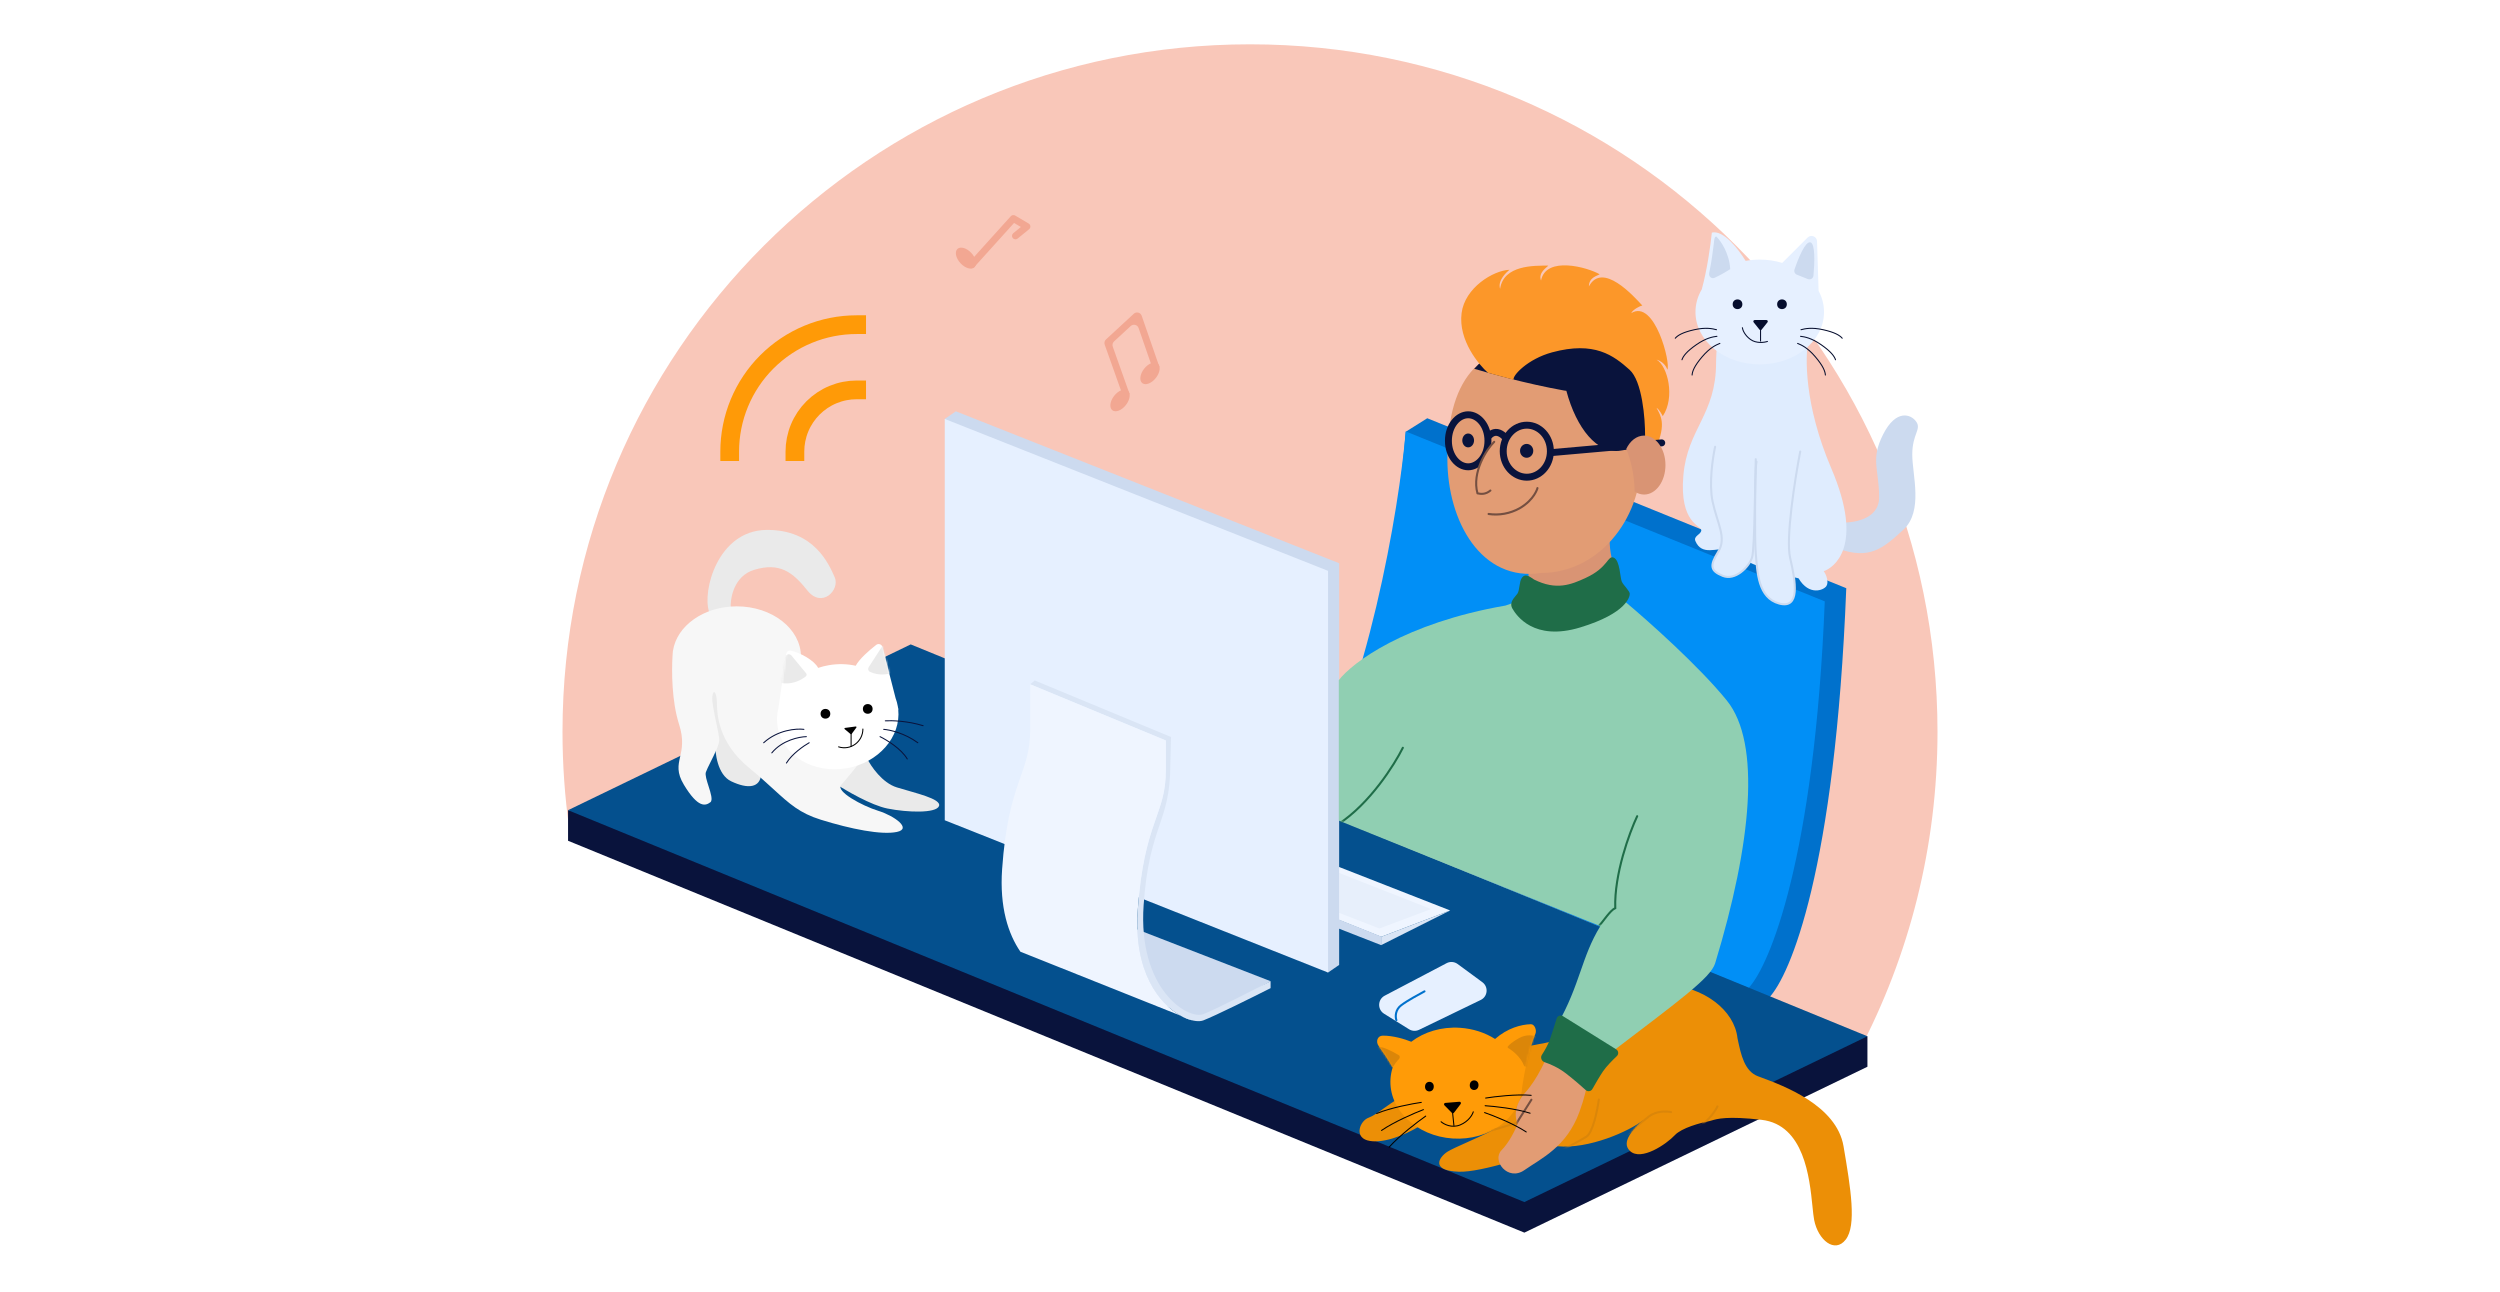 <svg width="1200" height="620" viewBox="0 0 1200 620" fill="none" xmlns="http://www.w3.org/2000/svg">
<rect width="1200" height="620" fill="white"/>
<path fill-rule="evenodd" clip-rule="evenodd" d="M892.282 504.617C916.37 458.8 930 406.627 930 351.27C930 169.016 782.254 21.27 600 21.27C417.746 21.27 270 169.016 270 351.27C270 367.025 271.104 382.522 273.239 397.689L892.282 504.617Z" fill="#F9C7B9"/>
<path d="M685.081 200.756L886.211 282.34C880.883 417.703 859.239 468.319 849.082 478.975L627.639 383.904C656.682 333.461 671.095 255.534 674.758 207.249L685.081 200.756Z" fill="#0071CC"/>
<path d="M674.758 207.082L875.888 288.666C870.96 411.609 849.415 463.656 839.259 474.312L626.141 386.567C656.51 333.821 671.595 244.156 674.758 207.082Z" fill="#018FF6"/>
<path d="M272.664 403.568V388.891L896.367 497.427V512.034L731.7 591.665L272.664 403.568Z" fill="#09133C"/>
<path d="M272.664 388.889L437.146 309.311L896.367 497.408L731.7 576.987L272.664 388.889Z" fill="#04508E"/>
<path d="M662.937 453.664V449.668L696.07 437.014L662.937 453.664Z" fill="#DAE5F5"/>
<path d="M662.937 449.67L696.07 437.016L614.819 405.215L579.354 416.204L662.937 449.67Z" fill="#EFF5FF"/>
<path d="M662.936 453.665V449.503L632.301 437.182L630.136 440.845L662.936 453.665Z" fill="#CCDAEF"/>
<path d="M662.104 445.673L686.913 436.349L642.791 419.033V438.181L662.104 445.673Z" fill="#E7EFFB"/>
<path d="M637.462 466.82L642.79 463.157V270.352L458.809 197.426L453.481 201.089L637.462 466.82Z" fill="#CCDAEF"/>
<path d="M453.481 393.727L637.462 466.819V274.014L453.481 201.088V393.727Z" fill="#E6F0FF"/>
<path d="M542.955 445.004L609.887 470.978L582.415 486.962L572.924 488.46L551.446 479.469L542.955 445.004Z" fill="#CCDAEF"/>
<path d="M609.887 474.309C601.562 478.527 583.447 487.529 577.586 489.794C570.26 492.624 543.121 479.637 546.118 436.847C549.115 394.057 559.604 391.393 559.604 369.748V355.429L494.503 328.456L496.668 326.625L562.102 353.764L561.769 366.585C561.769 395.389 551.677 395.389 548.948 434.35C546.103 474.975 570.26 489.627 577.586 486.797C583.447 484.532 601.562 475.197 609.887 470.979V474.309Z" fill="#DAE5F5"/>
<path d="M559.604 369.749C559.604 391.393 549.115 394.057 546.118 436.848C544.04 466.514 556.448 481.855 566.696 487.532L572.363 489.794C570.642 489.39 568.711 488.647 566.696 487.532L489.791 456.827C483.961 448.335 479.736 435.49 481.017 417.201C484.014 374.411 494.504 371.747 494.504 350.102V328.457L559.604 355.43V369.749Z" fill="#EFF5FF"/>
<path d="M733.698 283.672V272.184L772.825 256.033C772.026 262.427 773.824 269.464 774.823 272.184C763.501 284.704 742.689 285.059 733.698 283.672Z" fill="#D99474"/>
<path d="M787.81 220.235C787.81 250.488 766.341 275.013 739.858 275.013C711.221 279.508 694.737 250.488 694.737 220.235C694.737 178.111 713.375 165.457 739.858 165.457C766.341 165.457 787.81 189.982 787.81 220.235Z" fill="#E29C74"/>
<path fill-rule="evenodd" clip-rule="evenodd" d="M738.101 233.792C738.368 233.863 738.53 234.145 738.462 234.42L737.978 234.29C738.462 234.42 738.462 234.42 738.462 234.42L738.461 234.423L738.46 234.428L738.456 234.445C738.452 234.458 738.447 234.477 738.441 234.501C738.427 234.548 738.407 234.616 738.38 234.701C738.324 234.873 738.238 235.119 738.112 235.424C737.86 236.034 737.449 236.885 736.806 237.868C735.519 239.834 733.308 242.319 729.604 244.455L729.596 244.46C724.973 247.014 719.672 247.981 714.459 247.221C714.186 247.181 713.994 246.921 714.031 246.639C714.067 246.357 714.319 246.161 714.592 246.201C719.594 246.93 724.68 246.003 729.116 243.553C732.673 241.501 734.771 239.13 735.977 237.286C736.582 236.363 736.964 235.571 737.193 235.014C737.308 234.736 737.385 234.517 737.432 234.37C737.455 234.297 737.472 234.241 737.482 234.206C737.487 234.188 737.49 234.175 737.492 234.168L737.494 234.16C737.562 233.885 737.833 233.72 738.101 233.792Z" fill="#744F41"/>
<path fill-rule="evenodd" clip-rule="evenodd" d="M793.098 204.77C790.4 211.051 785.574 215.278 777.839 216.314C766.735 218.098 756.689 205.657 751.853 187.591C751.461 187.558 751.071 187.507 750.682 187.437C731.913 184.048 714.369 179.027 707.633 177.005C708.958 175.506 710.376 174.15 711.887 172.95C712.884 171.966 713.826 170.934 714.761 169.91C718.604 165.7 722.32 161.628 729.203 161.628C730.374 161.628 732.984 161.539 736.342 161.425C747.113 161.057 765.586 160.427 768.996 161.628C786.004 167.621 790.923 184.364 793.098 204.77Z" fill="#09133C"/>
<path d="M714.218 178.944C710.055 175.281 699.899 163.46 701.564 150.307C703.108 138.108 716.715 129.827 724.541 129.494L724.541 129.494C723.375 130.493 718.713 134.489 720.045 138.652C721.71 127.163 736.362 127.496 743.189 127.496C742.634 128.273 738.194 130.826 739.692 134.656C742.023 122.668 762.169 128.329 767.83 131.659C766.998 132.325 762.669 132.991 762.669 137.486C769.162 125.332 784.314 142.315 788.31 146.644C787.255 146.81 783.781 148.575 782.982 150.307C794.304 143.314 802.129 174.782 800.298 177.446C800.298 177.446 799.465 173.949 795.136 172.617C800.563 175.781 804.127 190.766 798.133 199.757C798.133 199.757 796.468 196.427 795.136 195.761C797.301 199.757 799.665 203.486 795.136 214.409L789.642 209.247C789.697 200.922 788.276 182.907 782.149 177.446C774.49 170.619 765.333 163.626 745.02 169.121C733.365 172.273 725.873 180.276 726.539 182.274L714.218 178.944Z" fill="#FC9729"/>
<ellipse cx="732.793" cy="216.404" rx="3.177" ry="3.33" fill="#09133C"/>
<ellipse cx="704.721" cy="211.41" rx="2.824" ry="3.33" fill="#09133C"/>
<path d="M744.187 216.572C744.187 223.606 738.986 229.06 732.865 229.06C726.744 229.06 721.543 223.606 721.543 216.572C721.543 209.538 726.744 204.085 732.865 204.085C738.986 204.085 744.187 209.538 744.187 216.572Z" stroke="#09133C" stroke-width="3.33"/>
<path d="M714.218 211.578C714.218 218.866 709.621 224.066 704.727 224.066C699.833 224.066 695.237 218.866 695.237 211.578C695.237 204.291 699.833 199.091 704.727 199.091C709.621 199.091 714.218 204.291 714.218 211.578Z" stroke="#09133C" stroke-width="3.33"/>
<path d="M723.209 211.078C722.852 210.156 720.993 207.972 718.713 207.582C716.433 207.191 714.681 209.095 714.384 209.746" stroke="#09133C" stroke-width="3.33"/>
<path d="M744.853 217.24L797.633 212.578" stroke="#09133C" stroke-width="3.33" stroke-linecap="round"/>
<path fill-rule="evenodd" clip-rule="evenodd" d="M789.176 237.385C794.836 237.385 799.424 231.049 799.424 223.232C799.424 215.416 794.836 209.08 789.176 209.08C785.584 209.08 782.424 211.632 780.594 215.493C782.471 219.93 784.456 226.982 784.633 235.922C786.002 236.858 787.544 237.385 789.176 237.385Z" fill="#D99474"/>
<path d="M709.181 236.61C706.406 226.529 713.563 215.607 717.215 212.078L715.937 234.258C713.746 238.156 710.703 236.946 709.181 236.61Z" fill="#E29C74"/>
<path d="M717.215 212.078C713.563 215.61 706.406 226.709 709.181 236.799C710.703 237.135 713.015 237.471 715.389 235.453" stroke="#744F41" stroke-width="0.999" stroke-linecap="round" stroke-linejoin="round"/>
<path d="M699.648 462.719L711.536 471.461C714.567 473.69 714.14 478.343 710.753 479.981L681.161 494.302C679.619 495.048 677.802 494.952 676.347 494.047L664.35 486.585C661.071 484.546 661.247 479.717 664.665 477.922L694.366 462.322C696.058 461.433 698.108 461.587 699.648 462.719Z" fill="#E6F0FF"/>
<path d="M670.262 489.673C669.707 488.008 669.685 484.695 672.593 482.513C675.923 480.016 681.085 477.352 683.749 475.854" stroke="#0071CC" stroke-width="0.999" stroke-linecap="round"/>
<path d="M362.043 273.504C352.221 276.471 350.415 287.233 350.74 292.244L340.411 293.805C336.903 283.85 344.503 254.764 367.695 254.374C390.887 253.983 397.903 270.966 400.631 277.018C403.36 283.069 394.59 292.244 387.574 283.459C380.558 274.675 374.321 269.795 362.043 273.504Z" fill="#EAEAEA"/>
<path d="M350.935 375.011C344.386 371.887 343.139 361.346 343.334 356.466C342.36 345.47 340.411 323.32 340.411 322.696C340.411 322.071 349.116 335.709 353.468 342.607C357.561 350.024 365.668 366.187 365.356 371.497C364.967 378.134 359.12 378.915 350.935 375.011Z" fill="#EAEAEA"/>
<path d="M430.449 377.939C423.433 375.752 418.041 367.788 416.222 364.079L407.257 366.422L401.021 376.182C406.088 379.5 418.171 386.528 425.967 388.089C435.711 390.041 449.353 390.432 450.717 386.918C452.082 383.404 439.219 380.672 430.449 377.939Z" fill="#EAEAEA"/>
<path fill-rule="evenodd" clip-rule="evenodd" d="M376.85 327.431C381.594 325.12 384.468 321.338 384.468 315.24C384.468 301.878 370.667 291.047 353.642 291.047C337.877 291.047 324.876 300.335 323.039 312.319L323.011 312.312C322.992 312.512 322.973 312.721 322.954 312.938C322.884 313.516 322.841 314.1 322.824 314.689C322.339 322.368 322.44 336.711 325.938 347.626C328.302 355.001 327.32 359.398 326.458 363.259C325.541 367.365 324.76 370.864 328.279 376.696C335.108 388.012 338.619 386.841 340.961 385.085C342.253 384.116 341.167 380.707 340.098 377.356C339.232 374.638 338.378 371.958 338.814 370.648C339.157 369.621 340.051 367.825 341.069 365.784C342.951 362.007 345.253 357.388 345.253 355.235C345.253 353.864 344.586 350.694 343.846 347.171C342.794 342.168 341.593 336.453 341.936 334.164C342.521 330.262 343.887 332.798 344.082 336.31C344.098 336.599 344.105 336.969 344.113 337.41C344.204 342.32 344.458 356.15 359.495 368.501C364.322 372.466 368.048 375.872 371.273 378.82C378.998 385.88 383.843 390.309 394.028 393.475C408.466 397.962 423.098 400.888 430.512 399.328C437.926 397.767 429.147 391.524 421.538 389.182C413.929 386.841 400.857 379.817 403.783 376.696C406.125 374.198 411.002 368.111 413.148 365.38L376.85 327.431Z" fill="#F7F7F7"/>
<path fill-rule="evenodd" clip-rule="evenodd" d="M423.621 310.631L429.89 335.122C430.358 336.374 430.715 337.681 430.95 339.035C430.984 339.236 431.016 339.436 431.045 339.636L431.293 340.604L431.154 340.516C432.515 353.646 421.749 366.109 406.399 368.768C390.473 371.526 375.645 362.687 373.278 349.025C372.734 345.884 372.896 342.762 373.662 339.782L377.412 313.831C377.554 312.848 378.399 312.113 379.375 312.295C384.094 313.174 391.064 317.177 392.702 320.594C394.342 320.039 396.055 319.601 397.829 319.293C402.302 318.518 406.689 318.658 410.737 319.563C412.478 316.323 417.041 312.282 420.579 309.547C421.685 308.692 423.275 309.276 423.621 310.631Z" fill="white"/>
<path d="M414.188 349.938C414.188 351.355 413.855 352.752 413.218 354.016C412.58 355.279 411.656 356.372 410.519 357.207C409.383 358.041 408.067 358.592 406.679 358.816C405.291 359.039 403.87 358.929 402.533 358.493" stroke="black" stroke-width="0.499" stroke-linecap="round"/>
<path d="M411.055 349.24L408.774 352.319C408.66 352.473 408.44 352.499 408.293 352.376L405.442 349.981C405.22 349.795 405.325 349.434 405.612 349.396L410.744 348.711C411.035 348.673 411.23 349.003 411.055 349.24Z" fill="black"/>
<path d="M408.527 350.938L408.527 358.263" stroke="black" stroke-width="0.499" stroke-linecap="round" stroke-linejoin="round"/>
<mask id="mask0_67_23218" style="mask-type:alpha" maskUnits="userSpaceOnUse" x="372" y="309" width="60" height="61">
<path fill-rule="evenodd" clip-rule="evenodd" d="M423.621 310.631L429.89 335.122C430.358 336.374 430.715 337.681 430.95 339.035C430.984 339.236 431.016 339.436 431.045 339.636L431.293 340.604L431.154 340.516C432.515 353.646 421.749 366.109 406.399 368.768C390.473 371.526 375.645 362.687 373.278 349.025C372.734 345.884 372.896 342.762 373.662 339.782L377.412 313.831C377.554 312.848 378.399 312.113 379.375 312.295C384.094 313.174 391.064 317.177 392.702 320.594C394.342 320.039 396.055 319.601 397.829 319.293C402.302 318.518 406.689 318.658 410.737 319.563C412.478 316.323 417.041 312.282 420.579 309.547C421.685 308.692 423.275 309.276 423.621 310.631Z" fill="#EAEAEA"/>
</mask>
<g mask="url(#mask0_67_23218)">
<path d="M433.003 318.916L425.941 310.361C425.224 309.493 423.87 309.571 423.259 310.517L416.979 320.231C416.48 321.003 416.698 322.045 417.527 322.443C419.636 323.454 422.001 323.899 424.416 323.725C427.402 323.509 430.322 322.357 432.785 320.423C432.898 320.334 432.994 320.224 433.067 320.098C433.14 319.973 433.188 319.835 433.209 319.694C433.23 319.552 433.222 319.41 433.187 319.276C433.151 319.143 433.089 319.02 433.003 318.916Z" fill="#EAEAEA"/>
<path d="M386.96 323.207L379.897 314.652C379.181 313.784 377.826 313.863 377.215 314.808L370.935 324.522C370.436 325.294 370.654 326.336 371.483 326.734C373.592 327.745 375.957 328.19 378.372 328.016C381.358 327.8 384.278 326.648 386.741 324.714C386.854 324.625 386.95 324.515 387.023 324.389C387.096 324.264 387.145 324.126 387.165 323.985C387.186 323.844 387.178 323.701 387.143 323.568C387.107 323.434 387.045 323.311 386.96 323.207Z" fill="#EAEAEA"/>
</g>
<path d="M422.424 353.594C425.608 355.153 432.677 359.476 435.484 364.307M424.178 350.089C426.972 350.283 434.158 351.841 440.552 356.516M424.958 345.999C427.882 345.804 435.601 345.999 443.086 348.336M388.401 356.516C385.867 357.944 380.137 361.891 377.486 366.254M387.037 353.594C383.593 353.659 375.458 355.308 370.468 361.385M385.867 350.089C382.294 349.634 373.431 350.283 366.57 356.516" stroke="#09133C" stroke-width="0.499" stroke-linecap="round" stroke-linejoin="round"/>
<circle cx="416.519" cy="340.28" r="2.331" fill="black"/>
<circle cx="396.206" cy="342.612" r="2.331" fill="black"/>
<path d="M901.978 238.738C901.978 249.604 888.914 251.285 882.381 250.768V263.38C897.515 268.812 903.918 263.186 913.62 254.26C923.321 245.335 917.888 228.067 917.888 218.171C917.888 208.276 922.351 206.142 919.829 202.455C917.306 198.769 910.127 196.246 903.918 208.47C897.709 220.694 901.978 225.156 901.978 238.738Z" fill="#CCDAEF"/>
<path d="M879.022 224.822C865.828 193.972 866.54 170.883 867.963 163.51H825.083C823.724 164.868 823.724 173.987 823.724 173.987C823.724 199.247 809.948 205.614 808.008 228.315C806.068 251.016 816.421 252.232 816.615 254.366C816.809 256.5 812.717 257.166 813.785 259.694C816.878 267.02 824.242 262.787 829.157 263.628C837.384 270.768 855.351 275.916 863.306 277.598C868.351 286.135 875.389 283.337 876.694 281.284C877.871 279.432 876.683 275.861 875.389 274.179C879.852 272.627 895.26 262.789 879.022 224.822Z" fill="#DFECFE"/>
<path fill-rule="evenodd" clip-rule="evenodd" d="M837.902 125.217C834.419 119.513 827.266 110.317 821.688 111.638C821.079 117.634 819.405 129.63 816.849 138.892C814.913 142.181 813.829 145.867 813.829 149.76C813.829 163.651 827.641 174.912 844.679 174.912C861.717 174.912 875.529 163.651 875.529 149.76C875.529 146.159 874.601 142.734 872.928 139.636L872.184 115.828C872.111 113.496 869.288 112.378 867.638 114.028L855.475 126.191C852.114 125.168 848.477 124.608 844.679 124.608C842.351 124.608 840.083 124.818 837.902 125.217Z" fill="#E6F0FF"/>
<path d="M868.975 116.321C866.537 115.753 863.166 123.957 861.344 129.412C861.015 130.398 861.525 131.457 862.49 131.844L867.766 133.956C868.982 134.443 870.329 133.647 870.453 132.343C871.051 126.057 871.34 116.872 868.975 116.321Z" fill="#CCDAEF"/>
<path d="M822.993 133.344C821.486 134.021 820.085 132.679 820.419 131.061C821.516 125.731 822.168 120.783 822.665 116.653C822.791 115.603 822.855 113.303 823.876 113.578C825.888 115.529 830.032 121.383 830.515 129.188C828.783 130.308 825.726 132.117 822.993 133.344Z" fill="#CCDAEF"/>
<path d="M836.336 157.301C836.465 158.336 837.422 160.91 840.216 162.928C843.01 164.945 846.813 164.415 848.366 163.898" stroke="#050D2D" stroke-width="0.499" stroke-linecap="round"/>
<circle cx="834.008" cy="146.045" r="2.328" fill="#050D2D"/>
<circle cx="855.351" cy="146.045" r="2.328" fill="#050D2D"/>
<path d="M864.47 158.272C866.41 157.754 869.553 157.03 875.141 158.272C880.729 159.513 883.096 160.988 884.26 162.346" stroke="#050D2D" stroke-width="0.499" stroke-linecap="round"/>
<path d="M823.918 158.272C821.978 157.754 818.834 157.03 813.246 158.272C807.658 159.513 805.291 160.988 804.127 162.346" stroke="#050D2D" stroke-width="0.499" stroke-linecap="round"/>
<path d="M864.263 161.428C866.255 161.682 869.439 162.2 874.143 165.462C878.846 168.724 880.48 170.985 881.045 172.682" stroke="#050D2D" stroke-width="0.499" stroke-linecap="round"/>
<path d="M824.124 161.428C822.132 161.682 818.948 162.2 814.245 165.462C809.541 168.724 807.907 170.985 807.343 172.682" stroke="#050D2D" stroke-width="0.499" stroke-linecap="round"/>
<path d="M862.853 164.832C864.712 165.589 867.657 166.907 871.365 171.268C875.074 175.628 876.073 178.232 876.182 180.017" stroke="#050D2D" stroke-width="0.499" stroke-linecap="round"/>
<path d="M825.535 164.832C823.675 165.589 820.731 166.907 817.022 171.268C813.314 175.628 812.315 178.232 812.205 180.017" stroke="#050D2D" stroke-width="0.499" stroke-linecap="round"/>
<path d="M845.587 158.206C845.32 158.538 844.814 158.538 844.548 158.206L841.735 154.697C841.385 154.261 841.695 153.615 842.254 153.615L847.88 153.615C848.439 153.615 848.75 154.261 848.4 154.697L845.587 158.206Z" fill="#050D2D"/>
<path d="M859.257 267.765C857.084 258.452 861.586 229.866 864.108 216.736L842.765 220.423C842.506 232.388 842.144 258.181 842.765 265.631C843.541 274.944 843.929 286.974 854.019 289.691C864.108 292.407 861.974 279.407 859.257 267.765Z" fill="#DFECFE"/>
<path d="M822.016 240.627C820.244 232.152 822.107 219.653 823.26 214.463L843.121 221.623C842.125 226.238 842.506 263.163 840.928 267.75C839.351 272.337 832.826 278.825 826.919 276.408C821.013 273.99 820.542 271.637 824.75 264.844C828.958 258.051 824.232 251.222 822.016 240.627Z" fill="#DFECFE"/>
<path d="M864.108 216.736C861.586 229.866 857.084 258.452 859.257 267.765C861.974 279.407 864.108 292.407 854.019 289.691C843.929 286.974 843.541 274.944 842.765 265.631C842.144 258.181 842.506 232.388 842.765 220.423" stroke="#CCDAEF" stroke-width="0.999" stroke-linecap="round" stroke-linejoin="round"/>
<path d="M823.26 214.463C822.107 219.653 820.244 232.152 822.016 240.627C824.232 251.222 828.958 258.051 824.75 264.844C820.542 271.637 821.013 273.99 826.919 276.408C832.826 278.825 839.351 272.337 840.928 267.75C842.506 263.163 842.125 226.238 843.121 221.623" stroke="#CCDAEF" stroke-width="0.999" stroke-linecap="round"/>
<path d="M845.068 156.91V163.895" stroke="#050D2D" stroke-width="0.499"/>
<path fill-rule="evenodd" clip-rule="evenodd" d="M765.118 486.957C771.206 477.548 784.575 471.529 799.645 472.519C818.027 473.727 832.537 484.942 833.99 498.329C834.049 498.606 834.109 498.884 834.168 499.164C835.656 506.164 837.363 514.195 843.815 516.602C844.205 516.748 844.62 516.902 845.058 517.064C856.116 521.156 881.533 530.564 884.893 550.188C888.385 570.588 891.22 588.214 885.94 595.011C880.661 601.809 872.691 595.192 870.799 585.612C870.49 584.048 870.26 581.788 869.986 579.09L869.986 579.089C868.581 565.263 866.004 539.916 845.593 537.521C829.046 535.579 824.084 537.079 821.531 537.851C821.073 537.99 820.692 538.105 820.336 538.173C816.222 538.953 807.182 541.385 803.927 544.869C799.859 549.224 787.761 557.465 782.415 552.491C777.559 547.974 784.987 541.145 788.072 538.307C788.384 538.021 788.652 537.774 788.858 537.576C782.127 543.017 762.506 551.687 747.476 550.196C736.569 554.172 711.138 562.811 700.237 562.431C686.61 561.956 690.607 555.495 694.774 552.827C696.438 551.762 700.289 550.041 704.506 548.156C708.736 546.265 713.335 544.209 716.465 542.486L731.266 502.695C732.632 502.306 734.601 501.945 736.889 501.526C742.97 500.412 751.302 498.885 756.544 495.321C760.692 492.5 763.216 489.448 765.118 486.957ZM664.321 531.938C661.529 533.928 658.873 535.821 656.977 536.477C652.892 537.889 649.873 545.465 656.262 547.356C662.651 549.246 673.401 545.54 681.945 540.218L670.357 527.9C668.432 529.009 666.341 530.499 664.321 531.938L664.321 531.938L664.321 531.938Z" fill="#EC8F06"/>
<path d="M736.971 496.311C734.064 502.799 731.677 514.868 730.656 521.565L730.989 519.485C730.983 519.626 730.638 521.842 730.629 521.983C729.665 536.657 714.739 547.624 697.292 546.478C679.845 545.332 666.482 532.507 667.446 517.833C667.569 515.96 667.92 514.148 668.473 512.414C666.782 509.298 664.069 505.301 661.729 502.049C660.241 499.981 661.167 497.132 663.714 497.109C668.662 497.066 674.15 498.718 677.416 500.041C683.5 495.364 691.808 492.748 700.783 493.338C707.094 493.752 712.872 495.695 717.629 498.701C723.687 493.418 730.089 491.773 734.781 491.616C736.668 491.553 737.743 494.588 736.971 496.311Z" fill="#FF9B07"/>
<path d="M696.897 534.175L693.312 530.529C692.915 530.126 693.169 529.444 693.732 529.398L700.536 528.842C701.111 528.795 701.47 529.453 701.119 529.911L697.901 534.113C697.654 534.434 697.181 534.464 696.897 534.175Z" fill="black"/>
<path d="M697.125 533.021L697.9 540.426" stroke="black" stroke-width="0.499"/>
<path d="M707.168 533.681C706.768 535.073 704.952 538.278 700.89 539.956C696.827 541.635 693.088 539.647 691.727 538.442" stroke="black" stroke-width="0.499" stroke-linecap="round"/>
<mask id="mask1_67_23218" style="mask-type:alpha" maskUnits="userSpaceOnUse" x="652" y="472" width="238" height="126">
<path fill-rule="evenodd" clip-rule="evenodd" d="M763.835 489.206C769.142 478.524 783.407 471.453 799.645 472.519C817.469 473.69 831.653 484.271 833.822 497.116C836.832 505.148 842.213 515.748 848.754 518.188C859.008 522.013 882.923 532.199 886.415 552.6C889.908 573 891.22 588.215 885.94 595.012C880.661 601.809 872.691 595.192 870.799 585.613C870.49 584.048 870.26 581.789 869.986 579.091L869.986 579.09L869.986 579.09C868.581 565.264 866.004 539.917 845.593 537.521C829.046 535.579 824.084 537.08 821.531 537.852C821.073 537.99 820.692 538.106 820.336 538.173C816.222 538.953 807.182 541.385 803.927 544.87C799.859 549.225 787.761 557.465 782.415 552.491C777.559 547.974 784.986 541.145 788.072 538.308L788.073 538.307L788.075 538.305C788.386 538.019 788.652 537.774 788.858 537.576C782.127 543.017 762.088 551.66 747.058 550.169C744.832 550.98 742.155 552.031 739.212 553.187L739.212 553.187L739.211 553.187C727.735 557.693 712.205 563.791 703.529 563.488C689.903 563.013 689.574 555.217 693.742 552.55C695.347 551.522 699.226 549.949 703.514 548.209C708.132 546.336 713.225 544.27 716.465 542.486L731.266 502.696C732.654 502.3 734.684 501.94 737.048 501.521C743.192 500.431 751.586 498.942 756.796 495.4C759.367 493.651 761.734 491.433 763.835 489.206ZM664.321 531.939C661.529 533.928 658.873 535.821 656.977 536.477C652.892 537.889 649.873 545.465 656.262 547.356C662.651 549.247 673.401 545.54 681.945 540.218L670.357 527.901C668.432 529.009 666.341 530.499 664.321 531.939Z" fill="#EC8F06"/>
</mask>
<g mask="url(#mask1_67_23218)">
<path d="M735.825 529.26C735.59 531.766 733.319 537.332 726.114 539.548C718.908 541.764 698.535 547.822 689.25 550.573" stroke="#DB8609" stroke-width="0.999" stroke-linecap="round"/>
<path d="M767.44 527.765C766.752 532.902 764.588 543.672 761.432 545.65C758.277 547.628 745.881 554.224 740.077 557.274" stroke="#DB8609" stroke-width="0.999" stroke-linecap="round"/>
<path d="M802.131 533.825C800.062 533.339 794.993 533.104 791.269 536.053C787.545 539.002 781.709 544.04 779.257 546.19" stroke="#DB8609" stroke-width="0.999" stroke-linecap="round"/>
<path d="M824.374 531.083C823.474 533.055 820.358 537.837 815.095 541.189" stroke="#DB8609" stroke-width="0.999" stroke-linecap="round"/>
</g>
<path d="M732.129 524.423C737.975 517.972 742.552 507.636 744.11 503.274L762.312 509.134C762.973 511.717 763.056 520.266 758.096 533.791C751.895 550.697 739.704 556.058 731.729 561.646C723.754 567.234 715.893 557.052 720.739 552.109C724.616 548.154 727.519 541.957 728.485 539.352C727.264 537.064 726.283 530.874 732.129 524.423Z" fill="#E29C74"/>
<mask id="mask2_67_23218" style="mask-type:alpha" maskUnits="userSpaceOnUse" x="719" y="503" width="44" height="61">
<path d="M732.129 524.423C737.975 517.972 742.552 507.636 744.11 503.274L762.312 509.134C762.973 511.717 763.056 520.266 758.096 533.791C751.895 550.697 739.704 556.058 731.729 561.646C723.754 567.234 715.893 557.052 720.739 552.109C724.616 548.154 727.519 541.957 728.485 539.352C727.264 537.064 726.283 530.874 732.129 524.423Z" fill="#E29C74"/>
</mask>
<g mask="url(#mask2_67_23218)">
<path d="M727.426 540.06C728.954 537.355 733.505 530.521 735.07 527.873" stroke="#744F41" stroke-width="0.999" stroke-linecap="round"/>
</g>
<path d="M712.608 534.04C716.72 535.461 726.472 539.31 732.589 543.337" stroke="black" stroke-width="0.499" stroke-linecap="round"/>
<path d="M684.335 535.729C680.619 538.33 671.905 544.951 666.772 550.623" stroke="black" stroke-width="0.499" stroke-linecap="round"/>
<path d="M712.87 530.749C717.209 531.022 727.598 532.122 734.441 534.333" stroke="black" stroke-width="0.499" stroke-linecap="round"/>
<path d="M683.229 532.626C679.091 534.202 669.279 538.403 663.133 542.609" stroke="black" stroke-width="0.499" stroke-linecap="round"/>
<path d="M713.112 527.071C717.426 526.369 727.833 525.122 734.953 525.754" stroke="black" stroke-width="0.499" stroke-linecap="round"/>
<path d="M682.209 529.144C677.887 529.768 667.555 531.706 660.803 534.468" stroke="black" stroke-width="0.499" stroke-linecap="round"/>
<ellipse cx="707.588" cy="520.892" rx="2.097" ry="2.306" transform="rotate(3.758 707.588 520.892)" fill="black"/>
<ellipse cx="686.111" cy="521.583" rx="2.097" ry="2.306" transform="rotate(3.758 686.111 521.583)" fill="black"/>
<mask id="mask3_67_23218" style="mask-type:alpha" maskUnits="userSpaceOnUse" x="661" y="491" width="77" height="56">
<path d="M736.972 496.313C734.065 502.801 731.678 514.87 730.657 521.567L730.654 521.562C730.647 521.703 730.639 521.844 730.63 521.985C729.666 536.659 714.74 547.626 697.293 546.48C679.846 545.334 666.483 532.509 667.447 517.835C667.57 515.962 667.921 514.15 668.474 512.416C666.783 509.3 664.07 505.303 661.73 502.051C660.242 499.983 661.168 497.134 663.715 497.111C668.663 497.068 674.151 498.72 677.417 500.043C683.501 495.366 691.808 492.75 700.784 493.34C707.095 493.754 712.872 495.697 717.63 498.703C723.688 493.42 730.09 491.775 734.782 491.618C736.669 491.555 737.744 494.59 736.972 496.313Z" fill="#FF9B07"/>
</mask>
<g mask="url(#mask3_67_23218)">
<path d="M729.031 498.345C732.635 496.318 735.875 496.921 737.425 497.633C737.704 497.761 737.82 498.082 737.727 498.374L733.481 511.603C733.253 512.311 731.822 512.217 731.55 511.525C729.945 507.457 726.283 504.45 723.967 503.085C723.69 502.922 723.568 502.593 723.759 502.334C724.336 501.551 725.848 500.135 729.031 498.345Z" fill="#DB8609"/>
<path d="M671.509 508.353C670.503 509.288 669.447 510.786 668.712 511.969C668.46 512.376 667.872 512.414 667.582 512.033L660.95 503.312C660.696 502.977 660.822 502.502 661.241 502.462C663.709 502.226 668.408 504.656 671.513 506.558C672.032 506.875 671.955 507.94 671.509 508.353Z" fill="#DB8609"/>
</g>
<path d="M828.905 336.286C815.673 319.902 790.98 297.935 780.288 289L733.175 287.002L722.65 290.665C674.267 299.056 649.14 318.026 642.624 326.462V393.894L768.164 444.553C759.006 459.371 758.507 472.691 747.518 491.838L773.825 504.825C806.126 480.183 821.147 469.361 823.275 462.368C840.757 404.926 845.445 356.765 828.905 336.286Z" fill="#90CFB2"/>
<path d="M730.502 277.345C731.839 275.514 733.342 276.013 736.349 278.178C747.042 283.506 754.059 280.675 761.243 277.345C772.155 272.287 771.612 266.356 774.619 267.688C777.627 269.02 777.627 277.345 778.462 279.176C779.297 281.008 782.293 283.672 782.293 285.004C782.293 286.336 780.945 294.328 758.558 301.155C736.171 307.981 727.817 295.327 725.98 292.164C724.142 289 727.161 286.669 728.33 285.004C729.5 283.339 729.165 279.177 730.502 277.345Z" fill="#1F6D48"/>
<mask id="mask4_67_23218" style="mask-type:alpha" maskUnits="userSpaceOnUse" x="642" y="287" width="195" height="225">
<path d="M828.905 336.286C815.673 319.902 790.98 297.935 780.288 289L733.175 287.002L722.65 290.665C674.267 299.056 649.14 318.026 642.624 326.462V393.894L771.66 445.885C765.999 472.857 751.847 484.679 748.85 506.157L776.156 511.152C792.528 481.472 801.937 469.071 807.125 461.868C835.065 411.586 845.445 356.765 828.905 336.286Z" fill="#90CFB2"/>
</mask>
<g mask="url(#mask4_67_23218)">
<path d="M785.849 391.773C782.117 399.709 774.789 419.645 775.323 435.895C772.873 436.949 769.496 442.388 767.664 444.22M673.365 358.93C669.355 367.033 657.56 385.703 642.457 395.559" stroke="#1F6D48" stroke-width="0.999" stroke-linecap="round"/>
</g>
<path d="M775.784 503.688L750.186 487.735C749.073 487.041 747.605 487.587 747.214 488.839C746.362 491.563 744.976 495.947 743.961 498.902C743.074 501.482 741.386 504.356 740.087 506.367C739.294 507.593 739.943 509.344 741.325 509.813C743.995 510.718 748.04 512.423 751.772 515.332C755.705 518.397 759.141 521.415 761.161 523.245C762.133 524.126 763.69 523.883 764.335 522.74C765.675 520.368 767.817 516.661 769.444 514.249C771.061 511.85 774.089 508.819 776.09 506.921C777.06 506.001 776.919 504.395 775.784 503.688Z" fill="#1F6D48"/>
<path d="M411.191 187.141C407.299 187.141 403.446 187.907 399.85 189.397C396.254 190.886 392.987 193.069 390.235 195.821C387.483 198.573 385.3 201.84 383.811 205.436C382.321 209.032 381.555 212.885 381.555 216.777" stroke="#FF9A07" stroke-width="8.991" stroke-linecap="square"/>
<path d="M411.191 155.839C403.189 155.839 395.265 157.415 387.871 160.478C380.478 163.54 373.76 168.029 368.101 173.687C362.443 179.346 357.954 186.064 354.892 193.457C351.829 200.851 350.253 208.775 350.253 216.777" stroke="#FF9A07" stroke-width="8.991" stroke-linecap="square"/>
<path d="M540.43 194.414C538.39 197.017 535.476 198.137 533.92 196.918C532.364 195.699 532.757 192.601 534.797 189.999C536.837 187.396 539.751 186.276 541.307 187.495C542.862 188.714 542.47 191.812 540.43 194.414Z" fill="#F2A792"/>
<path d="M554.82 181.406C552.781 184.008 549.866 185.129 548.31 183.91C546.755 182.69 547.148 179.592 549.187 176.99C551.227 174.388 554.142 173.267 555.697 174.487C557.253 175.706 556.86 178.804 554.82 181.406Z" fill="#F2A792"/>
<path fill-rule="evenodd" clip-rule="evenodd" d="M544.221 150.601C545.456 149.461 547.455 149.962 548.005 151.55L556.497 176.063L553.35 177.153L546.525 157.45C545.975 155.862 543.976 155.36 542.741 156.5L534.741 163.888C534.056 164.521 533.814 165.501 534.126 166.381L542.234 189.204L539.097 190.318L530.253 165.425C529.94 164.546 530.182 163.565 530.868 162.932L544.221 150.601Z" fill="#F2A792"/>
<path d="M467.708 128.322C466.25 129.658 463.252 128.76 461.011 126.315C458.77 123.87 458.135 120.805 459.593 119.469C461.051 118.133 464.049 119.032 466.29 121.476C468.531 123.921 469.166 126.986 467.708 128.322Z" fill="#F2A792"/>
<path fill-rule="evenodd" clip-rule="evenodd" d="M485.188 103.78C485.718 103.193 486.588 103.059 487.27 103.461L493.763 107.291C494.232 107.567 494.536 108.055 494.578 108.598C494.619 109.14 494.393 109.669 493.972 110.014L488.477 114.509C487.766 115.091 486.717 114.986 486.134 114.275C485.552 113.563 485.657 112.514 486.369 111.932L490.017 108.947L486.749 107.02L467.68 128.155C467.064 128.838 466.012 128.892 465.329 128.276C464.646 127.66 464.592 126.607 465.208 125.924L485.188 103.78Z" fill="#F2A792"/>
</svg>
